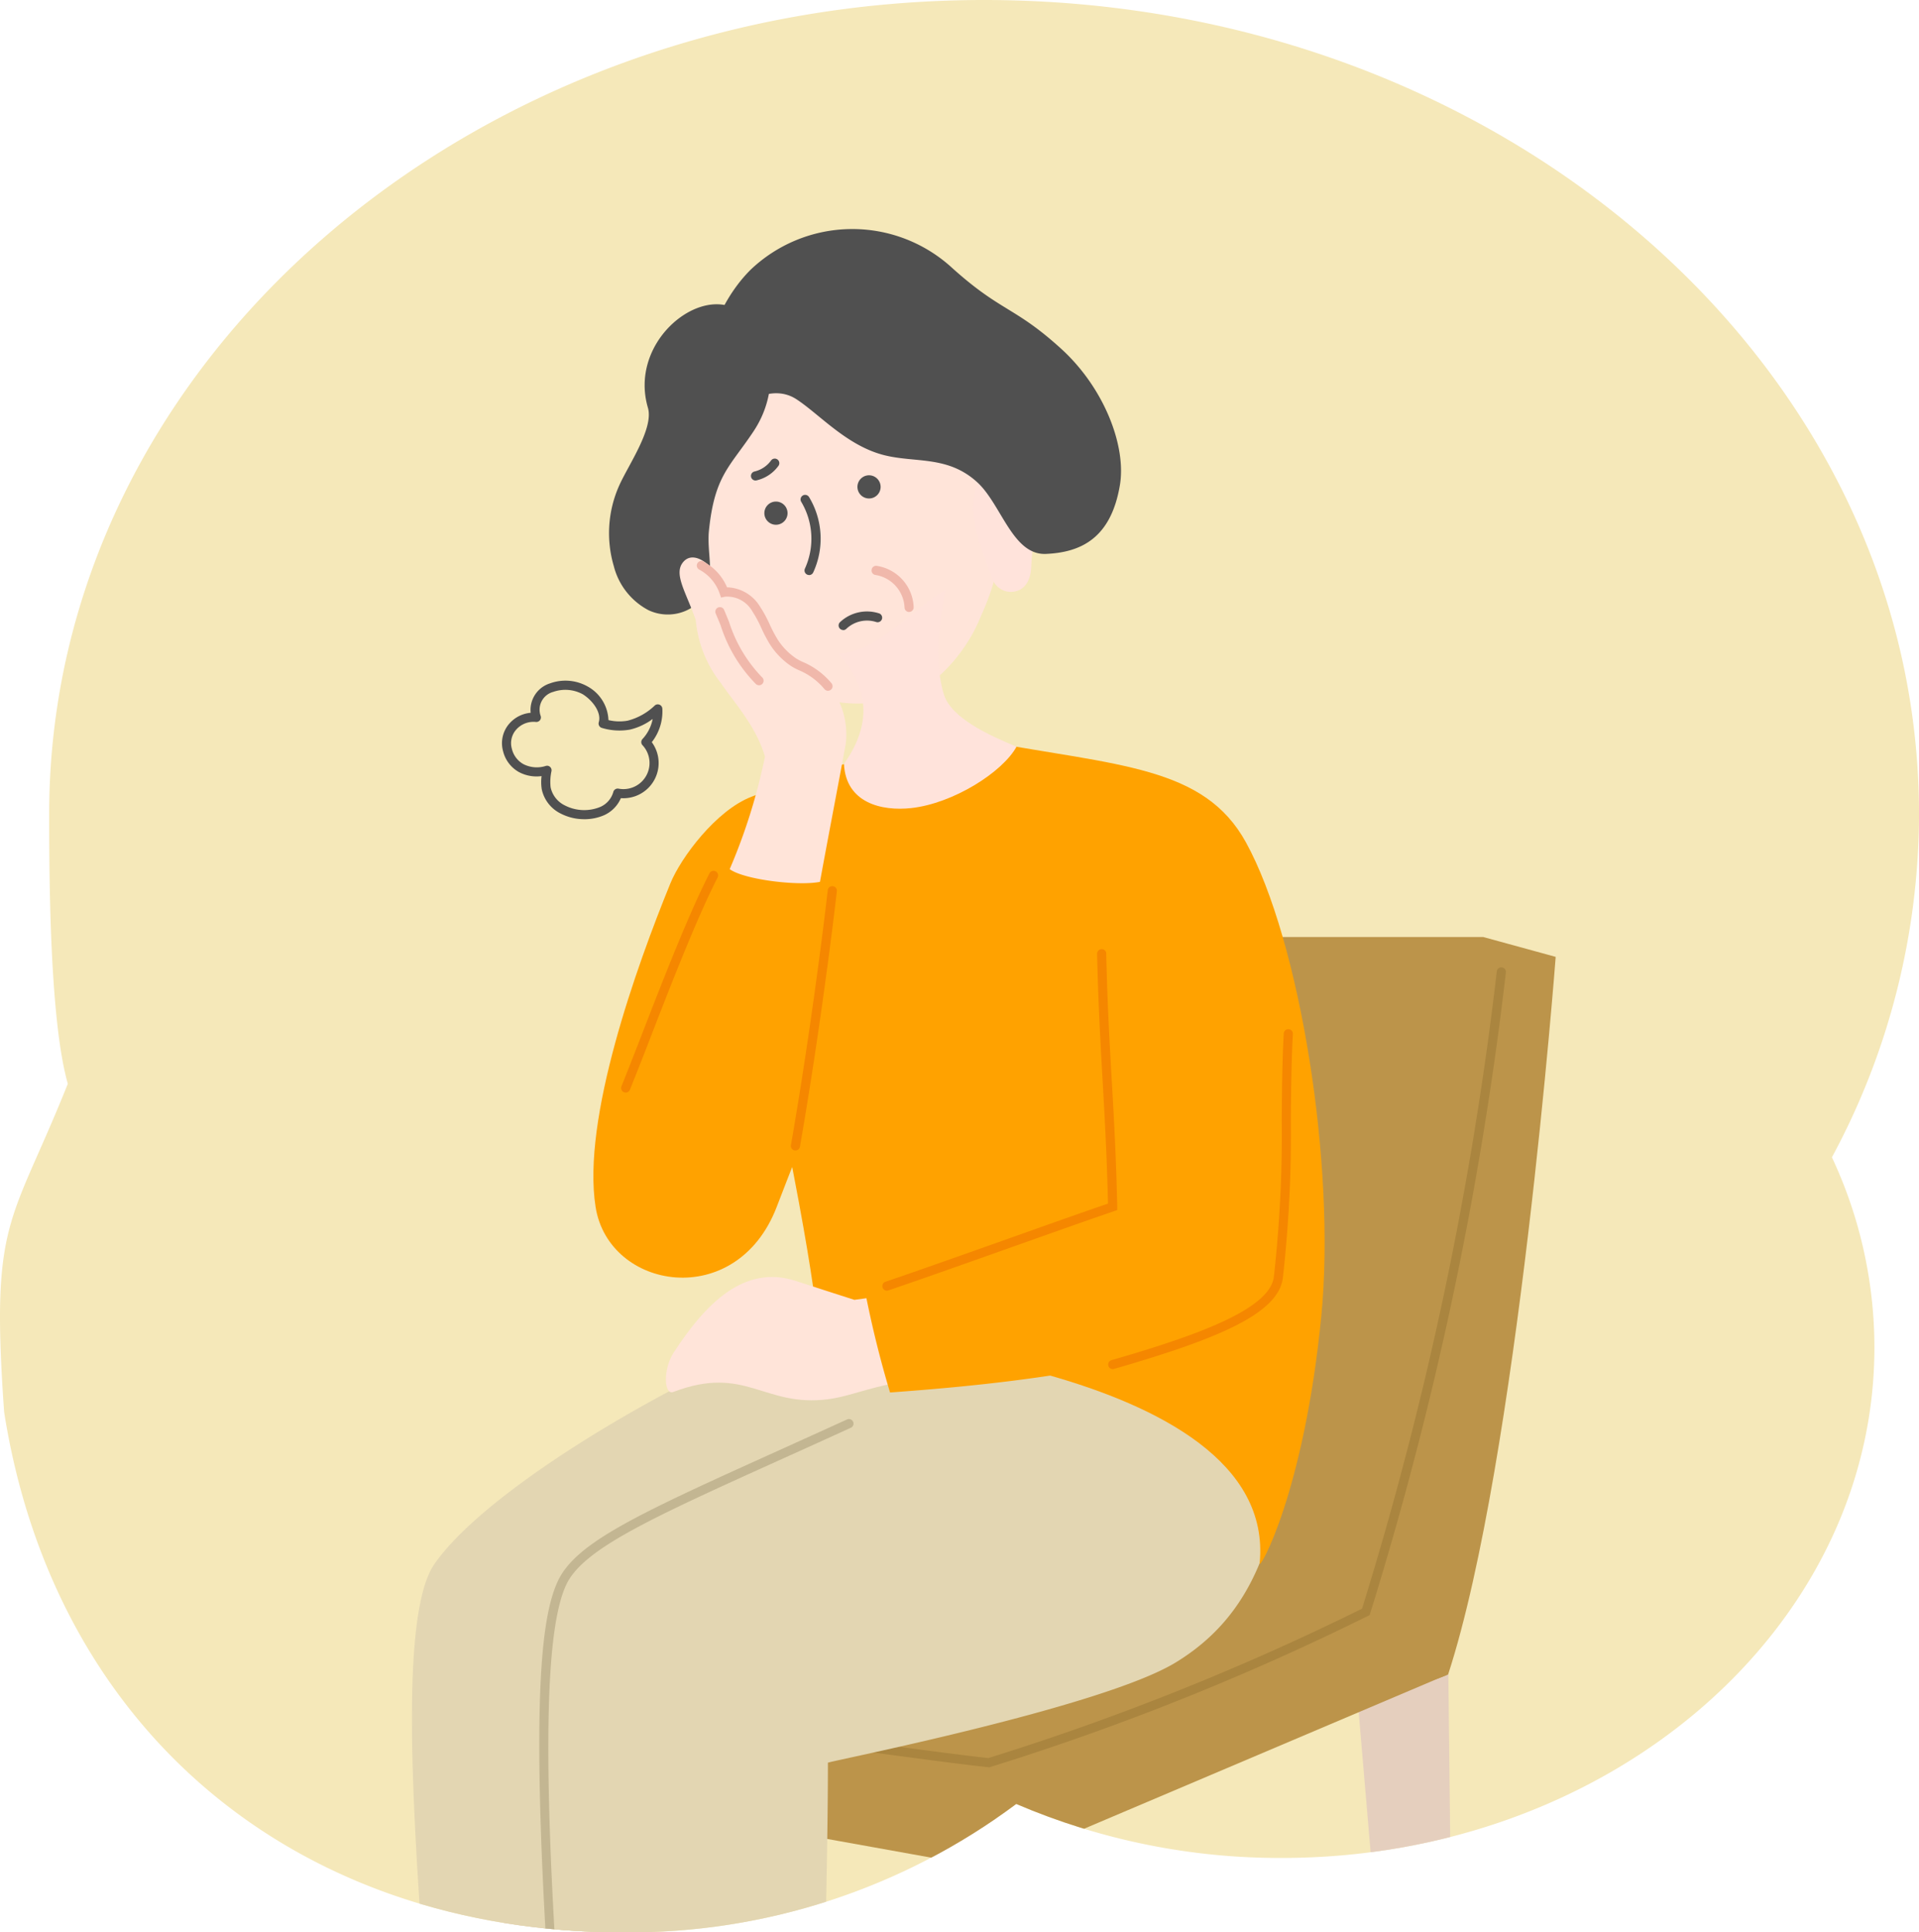 <svg xmlns="http://www.w3.org/2000/svg" width="142.86" height="143.86" viewBox="0 0 142.86 143.86"><defs><clipPath id="a"><path data-name="パス 24029" d="M157.04 60.594C157.04 27.129 125.879 0 87.441 0s-69.6 27.129-69.6 60.594c0 5.036.057 15.412 1.388 20.09-4.245 10.614-5.764 9.981-4.742 24.434 3.734 23.727 21.722 38.742 46.091 38.742a48.193 48.193 0 0029.257-9.56 49.8 49.8 0 0019.762 4.019c24.369 0 44.123-17.017 44.123-38.009a33.359 33.359 0 00-3.163-14.153 53.915 53.915 0 006.484-25.563" transform="translate(-14.18)" fill="#f5e8b9"/></clipPath><clipPath id="b"><path data-name="長方形 147658" fill="none" d="M0 0h95.155v181.115H0z"/></clipPath></defs><g data-name="グループ 138299"><g data-name="グループ 138293"><path data-name="パス 24028" d="M142.86 60.594C142.86 27.129 111.699 0 73.261 0s-69.6 27.129-69.6 60.594c0 5.036.057 15.412 1.388 20.09C.804 91.298-.715 90.665.307 105.118c3.734 23.727 21.722 38.742 46.091 38.742a48.193 48.193 0 0029.257-9.56 49.8 49.8 0 0019.762 4.019c24.369 0 44.123-17.017 44.123-38.009a33.359 33.359 0 00-3.163-14.153 53.915 53.915 0 006.484-25.563" fill="#f5e8b9"/><g data-name="マスクグループ 137911"><g data-name="グループ 137889" clip-path="url(#a)"><path data-name="パス 22726" d="M107.802 122.877l.552 49.015-3.405.131-4.029-47.224z" fill="#e5cfbe"/><g data-name="グループ 137888"><g data-name="グループ 137887" clip-path="url(#b)" transform="translate(20.658 17.046)"><path data-name="パス 22727" d="M89.762 52.712l5.393 1.478s-2.833 37.5-8 53.4c-.115.353-18.1 5.772-22.6 0-9.9-12.7 20.317-44.162 25.206-54.88" fill="#bc944a"/><path data-name="パス 22728" d="M48.73 118.466l1.3 49.216 4.174-.919 2.443-48.537z" fill="#e5cfbe"/><path data-name="パス 22729" d="M14.552 110.477l7.5 50.575 4.174-.919-3.749-49.9z" fill="#e5cfbe"/><path data-name="パス 22730" d="M53.099 122.046l34.06-14.454H14.633l-.226 7.5z" fill="#bc944a"/><path data-name="パス 22731" d="M55.246 52.712s-4.147 30.451-6.025 44.556l-34.817 10.324 38.446 6.732 30.937-12.088h.016c3.654-13.064 5.959-49.525 5.959-49.525z" fill="#bc944a"/><path data-name="パス 22732" d="M52.992 114.525l-.069-.007c-4.6-.465-31.922-4.282-36.308-5.424a.34.34 0 11.171-.658c4.344 1.131 31.347 4.905 36.137 5.4a190.408 190.408 0 0027.818-11.122 262.977 262.977 0 0010.03-47.438.331.331 0 01.377-.3.339.339 0 01.3.377 263.279 263.279 0 01-10.1 47.705l-.044.137-.128.062a191.161 191.161 0 01-28.113 11.246z" fill="#aa853f"/><path data-name="パス 22733" d="M3.186 166.466a12.754 12.754 0 00-2.762 3.663 4.329 4.329 0 00.349 4.374 5.178 5.178 0 003.2 1.568c6.169 1.084 12.19-2.245 17.406-5.713 3.047-2.026 6.227-4.4 7.281-7.906.708-2.355-.515-4.851-.207-7.291.273-2.156-.579-.9-1.84-2.082-1.713-1.6-6.664-.75-8.978-.374-.715.116-1.43-3.22-2.953.59-1.542 3.855-6.888 8.395-11.492 13.171" fill="#333"/><path data-name="パス 22734" d="M12.424 171.315a12.758 12.758 0 00-2.748 3.673 4.33 4.33 0 00.362 4.371 5.184 5.184 0 003.2 1.557c6.173 1.062 12.182-2.29 17.385-5.777 3.039-2.037 6.211-4.424 7.252-7.933.7-2.357-.534-4.848-.235-7.29.265-2.156 1.406-4.411.14-5.585-1.718-1.6-6.666-.727-8.979-.342-.714.119-3.43.3-4.94 4.111-1.527 3.86-6.857 8.42-11.443 13.213" fill="#333"/><path data-name="パス 22735" d="M40.261 81.693c-7.163 2-24.125 11.31-28.569 17.683-4.2 6.026.791 39.987.78 56.656 5.633.859 10.1 1.75 15.348 0 3.608-13.881-1.857-28.53-1.333-43.547q8.012-3.066 15.916-6.4c2.208-.932 8.238-1.892 10.164-3.319 6.206-4.6 13.241-14.379 9.166-20.941-.525-.846-6.37-1.44-7.253-1.9a6.616 6.616 0 00-3.224-.5c-4.828.1-3.49.176-10.995 2.268" fill="#e3d6b2"/><path data-name="パス 22736" d="M58.698 85.517a200.6 200.6 0 00-26.354 9.084c-8.63 3.795-11.429 5.149-12.861 14.964-1.66 11.37 2.78 37.292 3.048 48.781a82.234 82.234 0 0016.232.083c1.591-6.391 2.213-35 2.213-44.246 0-.091 20.361-4.091 25.891-7.463 5.637-3.439 8-9.227 8.378-19.443a129.938 129.938 0 01-16.547-1.76" fill="#e3d6b2"/><path data-name="パス 22737" d="M52.416 38.094c10.218 1.877 16.557 1.892 19.682 7.574 4.019 7.305 6.708 24.035 5.607 35.285-1.284 13.121-4.654 19.035-4.589 18.373 1.463-14.946-32.849-16.879-32.849-16.879s.1-3.242-3.563-20.544c-3.813-18 11.514-24.395 15.712-23.8" fill="#ffa200"/><path data-name="パス 22738" d="M47.387 39.015c-5.838.467-8.916 2.035-12.1 3.253-2.623 1.006-5.253 4.526-6.036 6.444-2.523 6.186-6.606 17.554-5.57 24.1.98 6.194 10.486 7.788 13.48 0 4.7-12.226 6.851-16.882 10.016-19.339-1.92-6.054 25.319.834 21.786-4.443-2.187-3.266-4.756-6.422-8.206-8.3s-10.3-1.959-13.37-1.713" fill="#ffa200"/><path data-name="パス 22739" d="M30.793 15.814a23.739 23.739 0 001.179 10.781 13.915 13.915 0 007.174 7.876 9.915 9.915 0 0010.282-1.348 12.276 12.276 0 002.984-4.411 17.7 17.7 0 00.287-14.122c-2-4.416-6.589-7.739-11.434-7.57s-10.036 4.208-10.472 8.79" fill="#ffe4d9"/><path data-name="パス 22740" d="M41.741 31.624c2.37 2.541 2.48 5.312.429 8.2.145 2.917 2.816 3.528 5.007 3.289 3.117-.341 6.791-2.662 7.841-4.57-2.047-.844-4.844-2.123-5.4-3.865-.818-2.575-.253-6.012.127-7.816-2.036 1.039-5.062 4.689-8.007 4.762" fill="#ffe3db"/><path data-name="パス 22741" d="M52.091 19.099a2.4 2.4 0 012.725-1.506 2.428 2.428 0 011.474 1.688 8.315 8.315 0 01.122 3.032c-.09.68-.262 1.86-.293 2.76-.039 1.168-.525 1.8-1.285 1.925a1.457 1.457 0 01-1.631-1c-.774-2.23-2.006-4.808-1.114-6.9" fill="#ffe3db"/><path data-name="パス 22742" d="M33.979 5.892c2.651 1.276 3.8 5.651 1.465 9.166-1.777 2.677-2.905 3.278-3.327 7.42-.172 1.687.534 3.536-.446 4.977a3.368 3.368 0 01-4.046.929 5.128 5.128 0 01-2.59-3.29 8.675 8.675 0 01.4-5.985c.67-1.517 2.593-4.251 2.141-5.8-1.387-4.734 3.47-8.834 6.407-7.419" fill="#505050"/><path data-name="パス 22743" d="M32.298 15.985c.611-1.966 3.938-4.868 6.329-3.312 1.71 1.112 3.749 3.461 6.531 4.165 2.334.591 4.738.012 6.931 2.014 1.8 1.642 2.633 5.444 5.115 5.339 2.643-.113 4.842-1.194 5.505-5.1.5-2.9-1.146-7.249-4.387-10.19-3.5-3.176-4.46-2.7-8.214-6.106a10.981 10.981 0 00-14.9.253c-3.134 3.134-4.6 8.838-2.589 12.791.679-.471-.544-.111-.316.147" fill="#505050"/><path data-name="パス 22744" d="M42.291 38.426a5.864 5.864 0 00-2.139-5.373 13.6 13.6 0 01-2.467-1.669 14.394 14.394 0 01-1.676-2.731 2.661 2.661 0 00-2.609-1.5c-.284-1.482-2.267-3.556-3.228-2.319-.693.891.273 2.255.967 4.291a8.9 8.9 0 001.887 4.707c.955 1.4 2.614 3.2 3.264 5.455a43.252 43.252 0 01-2.626 8.373c1.069.784 5.095 1.271 6.721.945.6-3.3 1.477-7.827 1.9-10.182" fill="#ffe4d9"/><path data-name="パス 22745" d="M40.981 34.379a.34.34 0 01-.272-.136 4.984 4.984 0 00-1.926-1.409 5.092 5.092 0 01-.522-.277 5.538 5.538 0 01-1.581-1.6 10.716 10.716 0 01-.654-1.235 8.933 8.933 0 00-.68-1.261 2.145 2.145 0 00-2.026-1.085l-.3.065-.1-.291a3.21 3.21 0 00-1.538-1.8.34.34 0 01.278-.616 3.892 3.892 0 011.805 1.943 2.972 2.972 0 012.437 1.406 9.571 9.571 0 01.738 1.351 10.018 10.018 0 00.611 1.156 4.864 4.864 0 001.385 1.4 4.36 4.36 0 00.444.233 5.638 5.638 0 012.173 1.611.339.339 0 01-.272.544" fill="#f0b8ab"/><path data-name="パス 22746" d="M35.847 33.97a.339.339 0 01-.226-.086 10.948 10.948 0 01-2.634-4.38q-.175-.429-.366-.878a.34.34 0 01.627-.265c.128.3.248.6.367.886a10.466 10.466 0 002.46 4.13.341.341 0 01.027.48.336.336 0 01-.254.113" fill="#f0b8ab"/><path data-name="パス 22747" d="M22.843 43.941a3.805 3.805 0 01-1.749-.415 2.619 2.619 0 01-1.424-1.827 3.52 3.52 0 01-.011-.967 2.774 2.774 0 01-1.7-.308 2.444 2.444 0 01-1.167-1.553 2.208 2.208 0 01.456-2.033 2.379 2.379 0 011.6-.819 2.072 2.072 0 011.445-2.192 3.362 3.362 0 012.8.236 2.986 2.986 0 011.545 2.5 3.506 3.506 0 001.426.044 4.546 4.546 0 002.029-1.137.34.34 0 01.557.239 3.709 3.709 0 01-.786 2.498 2.62 2.62 0 01-2.3 4.166 2.464 2.464 0 01-1.246 1.269 3.67 3.67 0 01-1.479.3m-2.775-3.982a.339.339 0 01.332.409 3.721 3.721 0 00-.063 1.2 1.953 1.953 0 001.073 1.352 3.141 3.141 0 002.638.1 1.73 1.73 0 00.951-1.088.34.34 0 01.4-.265 1.943 1.943 0 001.78-3.234.338.338 0 010-.465 3.011 3.011 0 00.754-1.491 4.507 4.507 0 01-1.7.794 4.49 4.49 0 01-2.093-.131.338.338 0 01-.219-.418c.214-.73-.454-1.619-1.191-2.084a2.721 2.721 0 00-2.192-.178 1.372 1.372 0 00-.941 1.793.34.34 0 01-.057.322.345.345 0 01-.3.125 1.722 1.722 0 00-1.474.581 1.519 1.519 0 00-.314 1.418 1.777 1.777 0 00.843 1.133 2.193 2.193 0 001.682.143.351.351 0 01.1-.014m6.081-3.02z" fill="#505050"/><path data-name="パス 22748" d="M54.111 77.79c-6.793.91-3.5.909-11.164 1.934-.736-.24-2.087-.665-4.373-1.411-3.864-1.261-6.747 1.763-9.057 5.3-.863 1.323-.728 3.225-.055 2.969 5.39-2.053 6.728 1.154 11.518.542 2.634-.337 4.62-1.917 12.215-1.61 1.03.042 1.706-8.958.917-7.724" fill="#ffe4d9"/><path data-name="パス 22749" d="M75.245 66.931c0-14.046-1.234-17.9-5.576-22.451-1.468-1.538-2.506-.912-4.24-1.32-8.971-2.112-2.148 20.916-3.854 30.546-3.4.788-14.248 4.121-17.851 5.289a78.277 78.277 0 001.877 7.626c6.143-.453 17.893-1.436 25.868-4.807 3.812-1.611 3.776-6.552 3.776-14.883" fill="#ffa200"/><path data-name="パス 22750" d="M39.574 25.764a.327.327 0 01-.144-.033.339.339 0 01-.164-.451 5.371 5.371 0 00-.276-4.967.34.34 0 01.581-.355 5.992 5.992 0 01.312 5.61.341.341 0 01-.308.2" fill="#505050"/><path data-name="パス 22751" d="M47.02 28.516a.34.34 0 01-.34-.336 2.571 2.571 0 00-2.159-2.42.34.34 0 01-.294-.379.335.335 0 01.38-.3 3.236 3.236 0 012.753 3.086.34.34 0 01-.335.343z" fill="#f0b8ab"/><path data-name="パス 22752" d="M35.585 18.726a.34.34 0 01-.071-.672 2.122 2.122 0 001.241-.833.34.34 0 01.555.39 2.78 2.78 0 01-1.655 1.107.317.317 0 01-.071.007" fill="#505050"/><path data-name="パス 22753" d="M44.9 19.201a.863.863 0 11-.863-.863.864.864 0 01.863.863" fill="#505050"/><path data-name="パス 22754" d="M37.971 21.157a.863.863 0 11-.863-.863.864.864 0 01.863.863" fill="#505050"/><path data-name="パス 22755" d="M42.112 29.857a.34.34 0 01-.236-.584 2.93 2.93 0 012.929-.649.34.34 0 01-.22.642 2.24 2.24 0 00-2.235.5.343.343 0 01-.237.1" fill="#505050"/><path data-name="パス 22756" d="M22.505 155.697a.34.34 0 01-.338-.309c-3.874-42.312-2.831-51.4-1.3-54.717 1.344-2.907 6.1-5.059 16.53-9.773q2.321-1.049 5.012-2.274a.34.34 0 01.281.619q-2.693 1.23-5.012 2.274c-9.958 4.5-14.956 6.762-16.193 9.439-2.118 4.581-1.711 20.841 1.358 54.371a.34.34 0 01-.307.37h-.031" fill="#c3b692"/><path data-name="パス 22757" d="M45.367 79.04a.34.34 0 01-.11-.661c2.533-.862 5.922-2.065 9.2-3.229 2.815-1 5.5-1.952 7.37-2.592-.08-3.512-.245-6.383-.4-9.161-.163-2.85-.332-5.8-.41-9.434a.34.34 0 01.333-.346.325.325 0 01.346.332c.078 3.624.246 6.565.409 9.409s.332 5.8.409 9.434l.005.248-.236.081c-1.873.638-4.666 1.629-7.6 2.67-3.279 1.164-6.671 2.368-9.208 3.231a.331.331 0 01-.11.018" fill="#f58700"/><path data-name="パス 22758" d="M62.177 84.881a.34.34 0 01-.094-.666c6.085-1.759 11.762-3.726 12.088-6.186a94.38 94.38 0 00.59-11.686c.018-2.239.036-4.355.149-6.431a.34.34 0 11.678.037c-.112 2.061-.13 4.169-.148 6.4a94.862 94.862 0 01-.6 11.769c-.359 2.7-5.077 4.584-12.574 6.75a.343.343 0 01-.094.014" fill="#f58700"/><path data-name="パス 22759" d="M25.923 64.292a.351.351 0 01-.128-.024.34.34 0 01-.188-.443c.419-1.034.93-2.348 1.495-3.8 1.557-4.013 3.495-9.006 5.062-12.062a.34.34 0 01.605.31c-1.551 3.024-3.482 8-5.034 12a251.248 251.248 0 01-1.5 3.81.341.341 0 01-.315.212" fill="#f58700"/><path data-name="パス 22760" d="M38.555 68.603a.331.331 0 01-.059-.005.338.338 0 01-.275-.393c.948-5.378 2.026-12.827 2.745-18.976a.332.332 0 01.377-.3.339.339 0 01.3.377c-.72 6.161-1.8 13.625-2.75 19.015a.34.34 0 01-.334.281" fill="#f58700"/></g></g></g></g></g></g></svg>